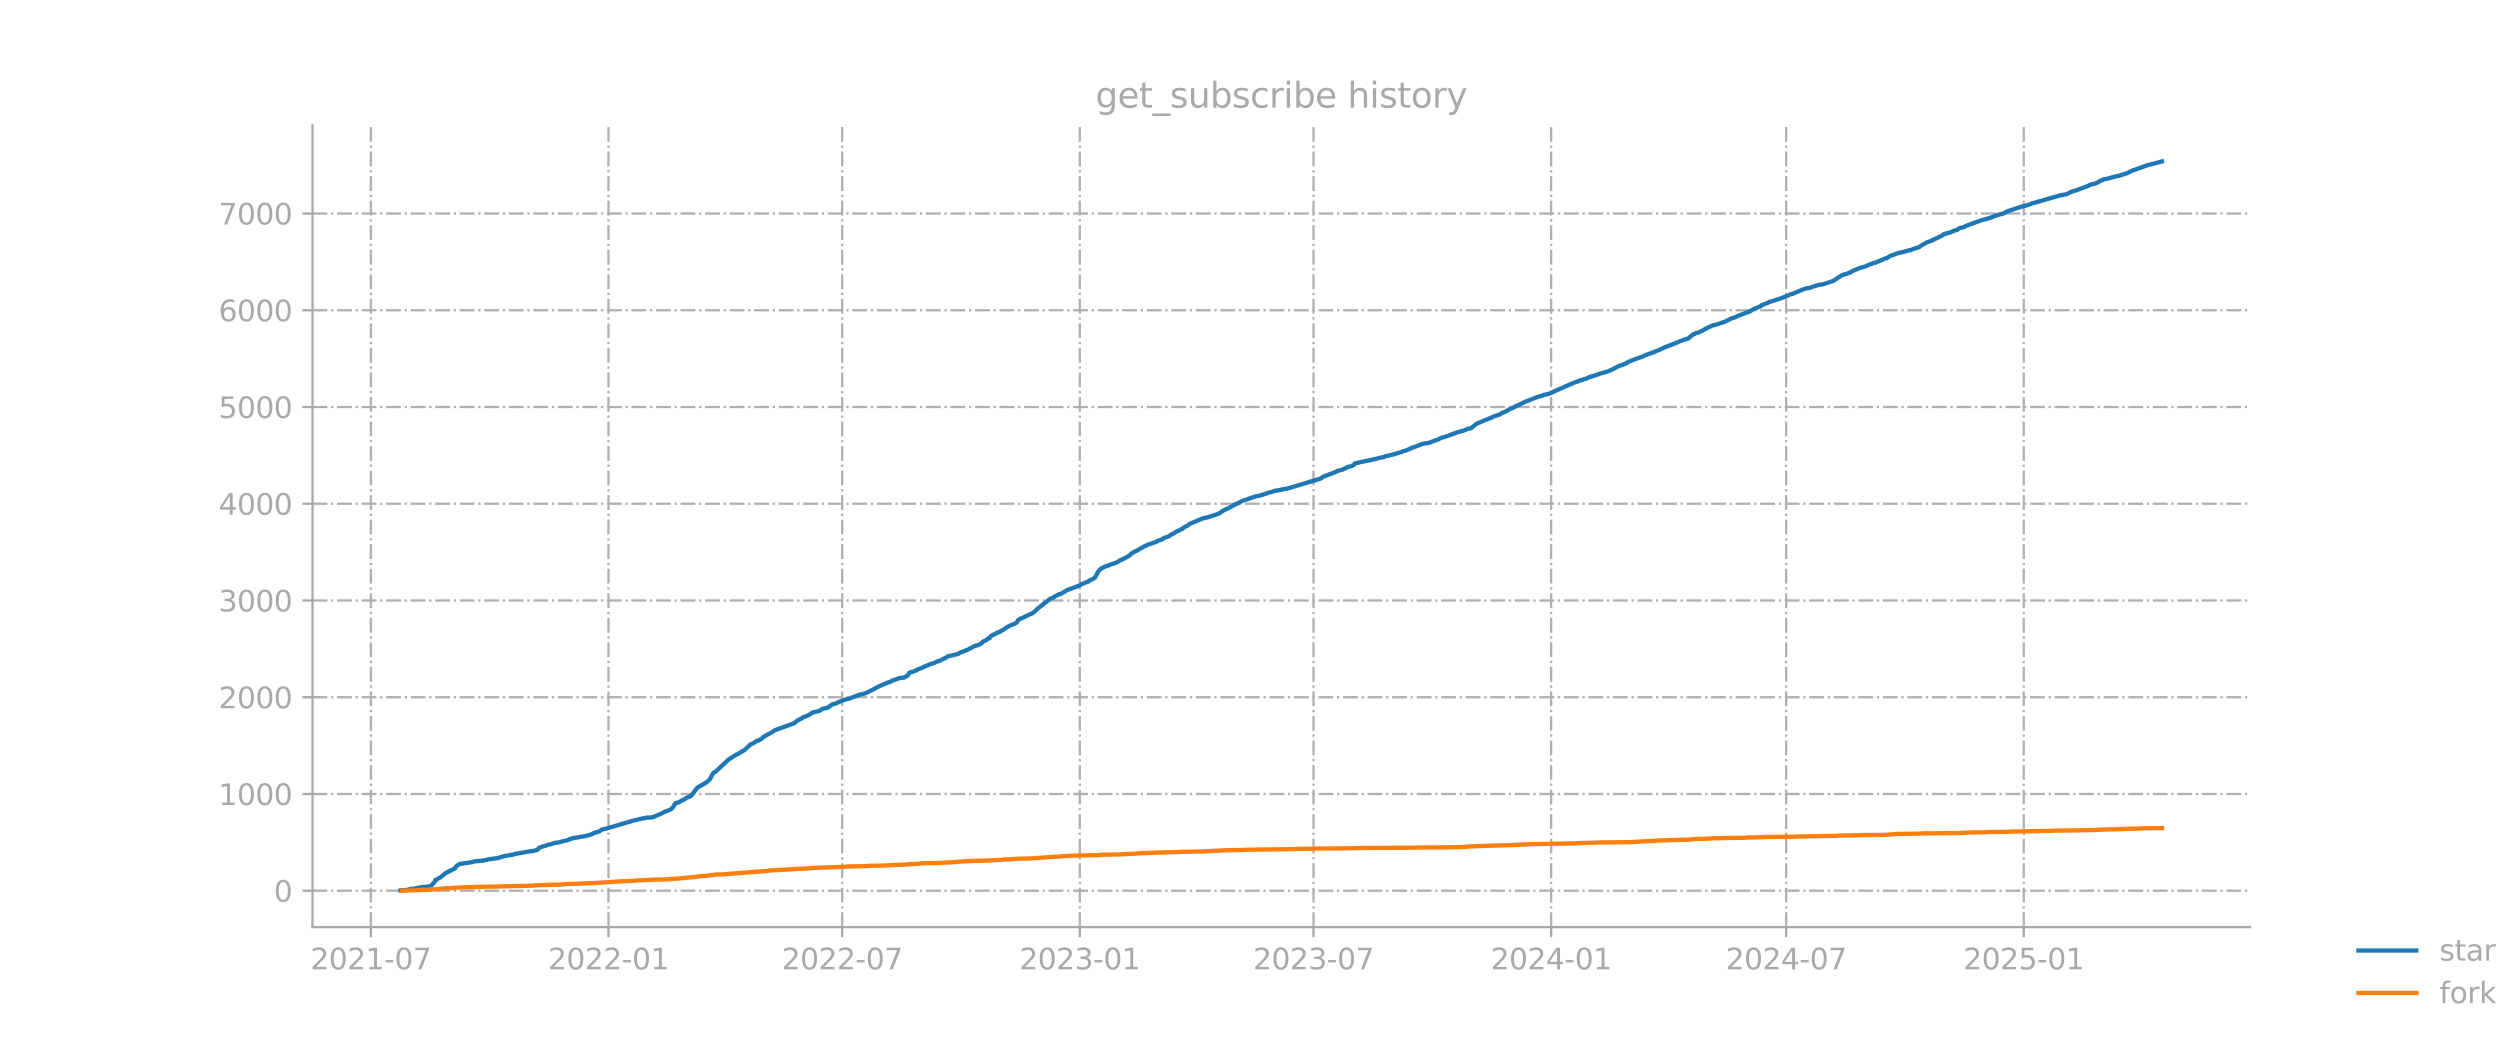<?xml version="1.0" encoding="utf-8" standalone="no"?>
<!DOCTYPE svg PUBLIC "-//W3C//DTD SVG 1.1//EN"
  "http://www.w3.org/Graphics/SVG/1.1/DTD/svg11.dtd">
<svg xmlns:xlink="http://www.w3.org/1999/xlink" width="864pt" height="360pt" viewBox="0 0 864 360" xmlns="http://www.w3.org/2000/svg" version="1.1">
 <defs>
  <style type="text/css">*{stroke-linejoin: round; stroke-linecap: butt}</style>
 </defs>
 <g id="figure_1">
  <g id="patch_1">
   <path d="M 0 360 
L 864 360 
L 864 0 
L 0 0 
L 0 360 
z
" style="fill: none; opacity: 0"/>
  </g>
  <g id="axes_1">
   <g id="patch_2">
    <path d="M 108 320.4 
L 777.6 320.4 
L 777.6 43.2 
L 108 43.2 
L 108 320.4 
z
" style="fill: none; opacity: 0"/>
   </g>
   <g id="matplotlib.axis_1">
    <g id="xtick_1">
     <g id="line2d_1">
      <path d="M 128.172 320.4 
L 128.172 43.2 
" clip-path="url(#p7cd2d2dac3)" style="fill: none; stroke-dasharray: 5.12,1.28,0.8,1.28; stroke-dashoffset: 0; stroke: #b0b0b0; stroke-width: 0.8"/>
     </g>
     <g id="line2d_2">
      <defs>
       <path id="md609eee4ad" d="M 0 0 
L 0 3.5 
" style="stroke: #a9a9a9; stroke-width: 0.8"/>
      </defs>
      <g>
       <use xlink:href="#md609eee4ad" x="128.172" y="320.4" style="fill: #a9a9a9; stroke: #a9a9a9; stroke-width: 0.8"/>
      </g>
     </g>
     <g id="text_1">
      <!-- 2021-07 -->
      <g style="fill: #a9a9a9" transform="translate(107.28 334.998) scale(0.1 -0.1)">
       <defs>
        <path id="DejaVuSans-32" d="M 1228 531 
L 3431 531 
L 3431 0 
L 469 0 
L 469 531 
Q 828 903 1448 1529 
Q 2069 2156 2228 2338 
Q 2531 2678 2651 2914 
Q 2772 3150 2772 3378 
Q 2772 3750 2511 3984 
Q 2250 4219 1831 4219 
Q 1534 4219 1204 4116 
Q 875 4013 500 3803 
L 500 4441 
Q 881 4594 1212 4672 
Q 1544 4750 1819 4750 
Q 2544 4750 2975 4387 
Q 3406 4025 3406 3419 
Q 3406 3131 3298 2873 
Q 3191 2616 2906 2266 
Q 2828 2175 2409 1742 
Q 1991 1309 1228 531 
z
" transform="scale(0.016)"/>
        <path id="DejaVuSans-30" d="M 2034 4250 
Q 1547 4250 1301 3770 
Q 1056 3291 1056 2328 
Q 1056 1369 1301 889 
Q 1547 409 2034 409 
Q 2525 409 2770 889 
Q 3016 1369 3016 2328 
Q 3016 3291 2770 3770 
Q 2525 4250 2034 4250 
z
M 2034 4750 
Q 2819 4750 3233 4129 
Q 3647 3509 3647 2328 
Q 3647 1150 3233 529 
Q 2819 -91 2034 -91 
Q 1250 -91 836 529 
Q 422 1150 422 2328 
Q 422 3509 836 4129 
Q 1250 4750 2034 4750 
z
" transform="scale(0.016)"/>
        <path id="DejaVuSans-31" d="M 794 531 
L 1825 531 
L 1825 4091 
L 703 3866 
L 703 4441 
L 1819 4666 
L 2450 4666 
L 2450 531 
L 3481 531 
L 3481 0 
L 794 0 
L 794 531 
z
" transform="scale(0.016)"/>
        <path id="DejaVuSans-2d" d="M 313 2009 
L 1997 2009 
L 1997 1497 
L 313 1497 
L 313 2009 
z
" transform="scale(0.016)"/>
        <path id="DejaVuSans-37" d="M 525 4666 
L 3525 4666 
L 3525 4397 
L 1831 0 
L 1172 0 
L 2766 4134 
L 525 4134 
L 525 4666 
z
" transform="scale(0.016)"/>
       </defs>
       <use xlink:href="#DejaVuSans-32"/>
       <use xlink:href="#DejaVuSans-30" transform="translate(63.623 0)"/>
       <use xlink:href="#DejaVuSans-32" transform="translate(127.246 0)"/>
       <use xlink:href="#DejaVuSans-31" transform="translate(190.869 0)"/>
       <use xlink:href="#DejaVuSans-2d" transform="translate(254.492 0)"/>
       <use xlink:href="#DejaVuSans-30" transform="translate(290.576 0)"/>
       <use xlink:href="#DejaVuSans-37" transform="translate(354.199 0)"/>
      </g>
     </g>
    </g>
    <g id="xtick_2">
     <g id="line2d_3">
      <path d="M 210.288 320.4 
L 210.288 43.2 
" clip-path="url(#p7cd2d2dac3)" style="fill: none; stroke-dasharray: 5.12,1.28,0.8,1.28; stroke-dashoffset: 0; stroke: #b0b0b0; stroke-width: 0.8"/>
     </g>
     <g id="line2d_4">
      <g>
       <use xlink:href="#md609eee4ad" x="210.288" y="320.4" style="fill: #a9a9a9; stroke: #a9a9a9; stroke-width: 0.8"/>
      </g>
     </g>
     <g id="text_2">
      <!-- 2022-01 -->
      <g style="fill: #a9a9a9" transform="translate(189.396 334.998) scale(0.1 -0.1)">
       <use xlink:href="#DejaVuSans-32"/>
       <use xlink:href="#DejaVuSans-30" transform="translate(63.623 0)"/>
       <use xlink:href="#DejaVuSans-32" transform="translate(127.246 0)"/>
       <use xlink:href="#DejaVuSans-32" transform="translate(190.869 0)"/>
       <use xlink:href="#DejaVuSans-2d" transform="translate(254.492 0)"/>
       <use xlink:href="#DejaVuSans-30" transform="translate(290.576 0)"/>
       <use xlink:href="#DejaVuSans-31" transform="translate(354.199 0)"/>
      </g>
     </g>
    </g>
    <g id="xtick_3">
     <g id="line2d_5">
      <path d="M 291.064 320.4 
L 291.064 43.2 
" clip-path="url(#p7cd2d2dac3)" style="fill: none; stroke-dasharray: 5.12,1.28,0.8,1.28; stroke-dashoffset: 0; stroke: #b0b0b0; stroke-width: 0.8"/>
     </g>
     <g id="line2d_6">
      <g>
       <use xlink:href="#md609eee4ad" x="291.064" y="320.4" style="fill: #a9a9a9; stroke: #a9a9a9; stroke-width: 0.8"/>
      </g>
     </g>
     <g id="text_3">
      <!-- 2022-07 -->
      <g style="fill: #a9a9a9" transform="translate(270.173 334.998) scale(0.1 -0.1)">
       <use xlink:href="#DejaVuSans-32"/>
       <use xlink:href="#DejaVuSans-30" transform="translate(63.623 0)"/>
       <use xlink:href="#DejaVuSans-32" transform="translate(127.246 0)"/>
       <use xlink:href="#DejaVuSans-32" transform="translate(190.869 0)"/>
       <use xlink:href="#DejaVuSans-2d" transform="translate(254.492 0)"/>
       <use xlink:href="#DejaVuSans-30" transform="translate(290.576 0)"/>
       <use xlink:href="#DejaVuSans-37" transform="translate(354.199 0)"/>
      </g>
     </g>
    </g>
    <g id="xtick_4">
     <g id="line2d_7">
      <path d="M 373.18 320.4 
L 373.18 43.2 
" clip-path="url(#p7cd2d2dac3)" style="fill: none; stroke-dasharray: 5.12,1.28,0.8,1.28; stroke-dashoffset: 0; stroke: #b0b0b0; stroke-width: 0.8"/>
     </g>
     <g id="line2d_8">
      <g>
       <use xlink:href="#md609eee4ad" x="373.18" y="320.4" style="fill: #a9a9a9; stroke: #a9a9a9; stroke-width: 0.8"/>
      </g>
     </g>
     <g id="text_4">
      <!-- 2023-01 -->
      <g style="fill: #a9a9a9" transform="translate(352.289 334.998) scale(0.1 -0.1)">
       <defs>
        <path id="DejaVuSans-33" d="M 2597 2516 
Q 3050 2419 3304 2112 
Q 3559 1806 3559 1356 
Q 3559 666 3084 287 
Q 2609 -91 1734 -91 
Q 1441 -91 1130 -33 
Q 819 25 488 141 
L 488 750 
Q 750 597 1062 519 
Q 1375 441 1716 441 
Q 2309 441 2620 675 
Q 2931 909 2931 1356 
Q 2931 1769 2642 2001 
Q 2353 2234 1838 2234 
L 1294 2234 
L 1294 2753 
L 1863 2753 
Q 2328 2753 2575 2939 
Q 2822 3125 2822 3475 
Q 2822 3834 2567 4026 
Q 2313 4219 1838 4219 
Q 1578 4219 1281 4162 
Q 984 4106 628 3988 
L 628 4550 
Q 988 4650 1302 4700 
Q 1616 4750 1894 4750 
Q 2613 4750 3031 4423 
Q 3450 4097 3450 3541 
Q 3450 3153 3228 2886 
Q 3006 2619 2597 2516 
z
" transform="scale(0.016)"/>
       </defs>
       <use xlink:href="#DejaVuSans-32"/>
       <use xlink:href="#DejaVuSans-30" transform="translate(63.623 0)"/>
       <use xlink:href="#DejaVuSans-32" transform="translate(127.246 0)"/>
       <use xlink:href="#DejaVuSans-33" transform="translate(190.869 0)"/>
       <use xlink:href="#DejaVuSans-2d" transform="translate(254.492 0)"/>
       <use xlink:href="#DejaVuSans-30" transform="translate(290.576 0)"/>
       <use xlink:href="#DejaVuSans-31" transform="translate(354.199 0)"/>
      </g>
     </g>
    </g>
    <g id="xtick_5">
     <g id="line2d_9">
      <path d="M 453.957 320.4 
L 453.957 43.2 
" clip-path="url(#p7cd2d2dac3)" style="fill: none; stroke-dasharray: 5.12,1.28,0.8,1.28; stroke-dashoffset: 0; stroke: #b0b0b0; stroke-width: 0.8"/>
     </g>
     <g id="line2d_10">
      <g>
       <use xlink:href="#md609eee4ad" x="453.957" y="320.4" style="fill: #a9a9a9; stroke: #a9a9a9; stroke-width: 0.8"/>
      </g>
     </g>
     <g id="text_5">
      <!-- 2023-07 -->
      <g style="fill: #a9a9a9" transform="translate(433.066 334.998) scale(0.1 -0.1)">
       <use xlink:href="#DejaVuSans-32"/>
       <use xlink:href="#DejaVuSans-30" transform="translate(63.623 0)"/>
       <use xlink:href="#DejaVuSans-32" transform="translate(127.246 0)"/>
       <use xlink:href="#DejaVuSans-33" transform="translate(190.869 0)"/>
       <use xlink:href="#DejaVuSans-2d" transform="translate(254.492 0)"/>
       <use xlink:href="#DejaVuSans-30" transform="translate(290.576 0)"/>
       <use xlink:href="#DejaVuSans-37" transform="translate(354.199 0)"/>
      </g>
     </g>
    </g>
    <g id="xtick_6">
     <g id="line2d_11">
      <path d="M 536.073 320.4 
L 536.073 43.2 
" clip-path="url(#p7cd2d2dac3)" style="fill: none; stroke-dasharray: 5.12,1.28,0.8,1.28; stroke-dashoffset: 0; stroke: #b0b0b0; stroke-width: 0.8"/>
     </g>
     <g id="line2d_12">
      <g>
       <use xlink:href="#md609eee4ad" x="536.073" y="320.4" style="fill: #a9a9a9; stroke: #a9a9a9; stroke-width: 0.8"/>
      </g>
     </g>
     <g id="text_6">
      <!-- 2024-01 -->
      <g style="fill: #a9a9a9" transform="translate(515.181 334.998) scale(0.1 -0.1)">
       <defs>
        <path id="DejaVuSans-34" d="M 2419 4116 
L 825 1625 
L 2419 1625 
L 2419 4116 
z
M 2253 4666 
L 3047 4666 
L 3047 1625 
L 3713 1625 
L 3713 1100 
L 3047 1100 
L 3047 0 
L 2419 0 
L 2419 1100 
L 313 1100 
L 313 1709 
L 2253 4666 
z
" transform="scale(0.016)"/>
       </defs>
       <use xlink:href="#DejaVuSans-32"/>
       <use xlink:href="#DejaVuSans-30" transform="translate(63.623 0)"/>
       <use xlink:href="#DejaVuSans-32" transform="translate(127.246 0)"/>
       <use xlink:href="#DejaVuSans-34" transform="translate(190.869 0)"/>
       <use xlink:href="#DejaVuSans-2d" transform="translate(254.492 0)"/>
       <use xlink:href="#DejaVuSans-30" transform="translate(290.576 0)"/>
       <use xlink:href="#DejaVuSans-31" transform="translate(354.199 0)"/>
      </g>
     </g>
    </g>
    <g id="xtick_7">
     <g id="line2d_13">
      <path d="M 617.296 320.4 
L 617.296 43.2 
" clip-path="url(#p7cd2d2dac3)" style="fill: none; stroke-dasharray: 5.12,1.28,0.8,1.28; stroke-dashoffset: 0; stroke: #b0b0b0; stroke-width: 0.8"/>
     </g>
     <g id="line2d_14">
      <g>
       <use xlink:href="#md609eee4ad" x="617.296" y="320.4" style="fill: #a9a9a9; stroke: #a9a9a9; stroke-width: 0.8"/>
      </g>
     </g>
     <g id="text_7">
      <!-- 2024-07 -->
      <g style="fill: #a9a9a9" transform="translate(596.404 334.998) scale(0.1 -0.1)">
       <use xlink:href="#DejaVuSans-32"/>
       <use xlink:href="#DejaVuSans-30" transform="translate(63.623 0)"/>
       <use xlink:href="#DejaVuSans-32" transform="translate(127.246 0)"/>
       <use xlink:href="#DejaVuSans-34" transform="translate(190.869 0)"/>
       <use xlink:href="#DejaVuSans-2d" transform="translate(254.492 0)"/>
       <use xlink:href="#DejaVuSans-30" transform="translate(290.576 0)"/>
       <use xlink:href="#DejaVuSans-37" transform="translate(354.199 0)"/>
      </g>
     </g>
    </g>
    <g id="xtick_8">
     <g id="line2d_15">
      <path d="M 699.412 320.4 
L 699.412 43.2 
" clip-path="url(#p7cd2d2dac3)" style="fill: none; stroke-dasharray: 5.12,1.28,0.8,1.28; stroke-dashoffset: 0; stroke: #b0b0b0; stroke-width: 0.8"/>
     </g>
     <g id="line2d_16">
      <g>
       <use xlink:href="#md609eee4ad" x="699.412" y="320.4" style="fill: #a9a9a9; stroke: #a9a9a9; stroke-width: 0.8"/>
      </g>
     </g>
     <g id="text_8">
      <!-- 2025-01 -->
      <g style="fill: #a9a9a9" transform="translate(678.52 334.998) scale(0.1 -0.1)">
       <defs>
        <path id="DejaVuSans-35" d="M 691 4666 
L 3169 4666 
L 3169 4134 
L 1269 4134 
L 1269 2991 
Q 1406 3038 1543 3061 
Q 1681 3084 1819 3084 
Q 2600 3084 3056 2656 
Q 3513 2228 3513 1497 
Q 3513 744 3044 326 
Q 2575 -91 1722 -91 
Q 1428 -91 1123 -41 
Q 819 9 494 109 
L 494 744 
Q 775 591 1075 516 
Q 1375 441 1709 441 
Q 2250 441 2565 725 
Q 2881 1009 2881 1497 
Q 2881 1984 2565 2268 
Q 2250 2553 1709 2553 
Q 1456 2553 1204 2497 
Q 953 2441 691 2322 
L 691 4666 
z
" transform="scale(0.016)"/>
       </defs>
       <use xlink:href="#DejaVuSans-32"/>
       <use xlink:href="#DejaVuSans-30" transform="translate(63.623 0)"/>
       <use xlink:href="#DejaVuSans-32" transform="translate(127.246 0)"/>
       <use xlink:href="#DejaVuSans-35" transform="translate(190.869 0)"/>
       <use xlink:href="#DejaVuSans-2d" transform="translate(254.492 0)"/>
       <use xlink:href="#DejaVuSans-30" transform="translate(290.576 0)"/>
       <use xlink:href="#DejaVuSans-31" transform="translate(354.199 0)"/>
      </g>
     </g>
    </g>
   </g>
   <g id="matplotlib.axis_2">
    <g id="ytick_1">
     <g id="line2d_17">
      <path d="M 108 307.833 
L 777.6 307.833 
" clip-path="url(#p7cd2d2dac3)" style="fill: none; stroke-dasharray: 5.12,1.28,0.8,1.28; stroke-dashoffset: 0; stroke: #b0b0b0; stroke-width: 0.8"/>
     </g>
     <g id="line2d_18">
      <defs>
       <path id="m85bfdadaac" d="M 0 0 
L -3.5 0 
" style="stroke: #a9a9a9; stroke-width: 0.8"/>
      </defs>
      <g>
       <use xlink:href="#m85bfdadaac" x="108" y="307.833" style="fill: #a9a9a9; stroke: #a9a9a9; stroke-width: 0.8"/>
      </g>
     </g>
     <g id="text_9">
      <!-- 0 -->
      <g style="fill: #a9a9a9" transform="translate(94.638 311.633) scale(0.1 -0.1)">
       <use xlink:href="#DejaVuSans-30"/>
      </g>
     </g>
    </g>
    <g id="ytick_2">
     <g id="line2d_19">
      <path d="M 108 274.398 
L 777.6 274.398 
" clip-path="url(#p7cd2d2dac3)" style="fill: none; stroke-dasharray: 5.12,1.28,0.8,1.28; stroke-dashoffset: 0; stroke: #b0b0b0; stroke-width: 0.8"/>
     </g>
     <g id="line2d_20">
      <g>
       <use xlink:href="#m85bfdadaac" x="108" y="274.398" style="fill: #a9a9a9; stroke: #a9a9a9; stroke-width: 0.8"/>
      </g>
     </g>
     <g id="text_10">
      <!-- 1000 -->
      <g style="fill: #a9a9a9" transform="translate(75.55 278.198) scale(0.1 -0.1)">
       <use xlink:href="#DejaVuSans-31"/>
       <use xlink:href="#DejaVuSans-30" transform="translate(63.623 0)"/>
       <use xlink:href="#DejaVuSans-30" transform="translate(127.246 0)"/>
       <use xlink:href="#DejaVuSans-30" transform="translate(190.869 0)"/>
      </g>
     </g>
    </g>
    <g id="ytick_3">
     <g id="line2d_21">
      <path d="M 108 240.963 
L 777.6 240.963 
" clip-path="url(#p7cd2d2dac3)" style="fill: none; stroke-dasharray: 5.12,1.28,0.8,1.28; stroke-dashoffset: 0; stroke: #b0b0b0; stroke-width: 0.8"/>
     </g>
     <g id="line2d_22">
      <g>
       <use xlink:href="#m85bfdadaac" x="108" y="240.963" style="fill: #a9a9a9; stroke: #a9a9a9; stroke-width: 0.8"/>
      </g>
     </g>
     <g id="text_11">
      <!-- 2000 -->
      <g style="fill: #a9a9a9" transform="translate(75.55 244.763) scale(0.1 -0.1)">
       <use xlink:href="#DejaVuSans-32"/>
       <use xlink:href="#DejaVuSans-30" transform="translate(63.623 0)"/>
       <use xlink:href="#DejaVuSans-30" transform="translate(127.246 0)"/>
       <use xlink:href="#DejaVuSans-30" transform="translate(190.869 0)"/>
      </g>
     </g>
    </g>
    <g id="ytick_4">
     <g id="line2d_23">
      <path d="M 108 207.528 
L 777.6 207.528 
" clip-path="url(#p7cd2d2dac3)" style="fill: none; stroke-dasharray: 5.12,1.28,0.8,1.28; stroke-dashoffset: 0; stroke: #b0b0b0; stroke-width: 0.8"/>
     </g>
     <g id="line2d_24">
      <g>
       <use xlink:href="#m85bfdadaac" x="108" y="207.528" style="fill: #a9a9a9; stroke: #a9a9a9; stroke-width: 0.8"/>
      </g>
     </g>
     <g id="text_12">
      <!-- 3000 -->
      <g style="fill: #a9a9a9" transform="translate(75.55 211.327) scale(0.1 -0.1)">
       <use xlink:href="#DejaVuSans-33"/>
       <use xlink:href="#DejaVuSans-30" transform="translate(63.623 0)"/>
       <use xlink:href="#DejaVuSans-30" transform="translate(127.246 0)"/>
       <use xlink:href="#DejaVuSans-30" transform="translate(190.869 0)"/>
      </g>
     </g>
    </g>
    <g id="ytick_5">
     <g id="line2d_25">
      <path d="M 108 174.093 
L 777.6 174.093 
" clip-path="url(#p7cd2d2dac3)" style="fill: none; stroke-dasharray: 5.12,1.28,0.8,1.28; stroke-dashoffset: 0; stroke: #b0b0b0; stroke-width: 0.8"/>
     </g>
     <g id="line2d_26">
      <g>
       <use xlink:href="#m85bfdadaac" x="108" y="174.093" style="fill: #a9a9a9; stroke: #a9a9a9; stroke-width: 0.8"/>
      </g>
     </g>
     <g id="text_13">
      <!-- 4000 -->
      <g style="fill: #a9a9a9" transform="translate(75.55 177.892) scale(0.1 -0.1)">
       <use xlink:href="#DejaVuSans-34"/>
       <use xlink:href="#DejaVuSans-30" transform="translate(63.623 0)"/>
       <use xlink:href="#DejaVuSans-30" transform="translate(127.246 0)"/>
       <use xlink:href="#DejaVuSans-30" transform="translate(190.869 0)"/>
      </g>
     </g>
    </g>
    <g id="ytick_6">
     <g id="line2d_27">
      <path d="M 108 140.658 
L 777.6 140.658 
" clip-path="url(#p7cd2d2dac3)" style="fill: none; stroke-dasharray: 5.12,1.28,0.8,1.28; stroke-dashoffset: 0; stroke: #b0b0b0; stroke-width: 0.8"/>
     </g>
     <g id="line2d_28">
      <g>
       <use xlink:href="#m85bfdadaac" x="108" y="140.658" style="fill: #a9a9a9; stroke: #a9a9a9; stroke-width: 0.8"/>
      </g>
     </g>
     <g id="text_14">
      <!-- 5000 -->
      <g style="fill: #a9a9a9" transform="translate(75.55 144.457) scale(0.1 -0.1)">
       <use xlink:href="#DejaVuSans-35"/>
       <use xlink:href="#DejaVuSans-30" transform="translate(63.623 0)"/>
       <use xlink:href="#DejaVuSans-30" transform="translate(127.246 0)"/>
       <use xlink:href="#DejaVuSans-30" transform="translate(190.869 0)"/>
      </g>
     </g>
    </g>
    <g id="ytick_7">
     <g id="line2d_29">
      <path d="M 108 107.223 
L 777.6 107.223 
" clip-path="url(#p7cd2d2dac3)" style="fill: none; stroke-dasharray: 5.12,1.28,0.8,1.28; stroke-dashoffset: 0; stroke: #b0b0b0; stroke-width: 0.8"/>
     </g>
     <g id="line2d_30">
      <g>
       <use xlink:href="#m85bfdadaac" x="108" y="107.223" style="fill: #a9a9a9; stroke: #a9a9a9; stroke-width: 0.8"/>
      </g>
     </g>
     <g id="text_15">
      <!-- 6000 -->
      <g style="fill: #a9a9a9" transform="translate(75.55 111.022) scale(0.1 -0.1)">
       <defs>
        <path id="DejaVuSans-36" d="M 2113 2584 
Q 1688 2584 1439 2293 
Q 1191 2003 1191 1497 
Q 1191 994 1439 701 
Q 1688 409 2113 409 
Q 2538 409 2786 701 
Q 3034 994 3034 1497 
Q 3034 2003 2786 2293 
Q 2538 2584 2113 2584 
z
M 3366 4563 
L 3366 3988 
Q 3128 4100 2886 4159 
Q 2644 4219 2406 4219 
Q 1781 4219 1451 3797 
Q 1122 3375 1075 2522 
Q 1259 2794 1537 2939 
Q 1816 3084 2150 3084 
Q 2853 3084 3261 2657 
Q 3669 2231 3669 1497 
Q 3669 778 3244 343 
Q 2819 -91 2113 -91 
Q 1303 -91 875 529 
Q 447 1150 447 2328 
Q 447 3434 972 4092 
Q 1497 4750 2381 4750 
Q 2619 4750 2861 4703 
Q 3103 4656 3366 4563 
z
" transform="scale(0.016)"/>
       </defs>
       <use xlink:href="#DejaVuSans-36"/>
       <use xlink:href="#DejaVuSans-30" transform="translate(63.623 0)"/>
       <use xlink:href="#DejaVuSans-30" transform="translate(127.246 0)"/>
       <use xlink:href="#DejaVuSans-30" transform="translate(190.869 0)"/>
      </g>
     </g>
    </g>
    <g id="ytick_8">
     <g id="line2d_31">
      <path d="M 108 73.788 
L 777.6 73.788 
" clip-path="url(#p7cd2d2dac3)" style="fill: none; stroke-dasharray: 5.12,1.28,0.8,1.28; stroke-dashoffset: 0; stroke: #b0b0b0; stroke-width: 0.8"/>
     </g>
     <g id="line2d_32">
      <g>
       <use xlink:href="#m85bfdadaac" x="108" y="73.788" style="fill: #a9a9a9; stroke: #a9a9a9; stroke-width: 0.8"/>
      </g>
     </g>
     <g id="text_16">
      <!-- 7000 -->
      <g style="fill: #a9a9a9" transform="translate(75.55 77.587) scale(0.1 -0.1)">
       <use xlink:href="#DejaVuSans-37"/>
       <use xlink:href="#DejaVuSans-30" transform="translate(63.623 0)"/>
       <use xlink:href="#DejaVuSans-30" transform="translate(127.246 0)"/>
       <use xlink:href="#DejaVuSans-30" transform="translate(190.869 0)"/>
      </g>
     </g>
    </g>
   </g>
   <g id="line2d_33">
    <path d="M 138.436 307.733 
L 141.114 307.499 
L 141.56 307.298 
L 143.345 307.064 
L 145.131 306.697 
L 146.023 306.563 
L 148.255 306.362 
L 149.147 305.995 
L 149.593 305.393 
L 150.04 305.092 
L 150.486 304.089 
L 150.932 304.022 
L 151.379 303.654 
L 152.271 303.186 
L 154.056 301.715 
L 155.841 300.812 
L 157.18 300.177 
L 157.626 299.441 
L 158.519 298.773 
L 158.965 298.572 
L 163.428 297.903 
L 163.874 297.703 
L 166.998 297.435 
L 168.783 297 
L 172.354 296.499 
L 172.8 296.265 
L 173.246 296.198 
L 174.139 295.897 
L 177.263 295.362 
L 178.155 295.095 
L 182.172 294.393 
L 183.064 294.192 
L 183.957 294.158 
L 185.742 293.724 
L 186.188 293.089 
L 187.527 292.554 
L 188.866 292.186 
L 189.312 291.952 
L 190.205 291.785 
L 191.99 291.25 
L 192.883 291.183 
L 193.775 290.949 
L 195.56 290.481 
L 196.007 290.447 
L 196.899 290.013 
L 197.345 289.946 
L 197.792 289.712 
L 202.701 288.876 
L 204.486 288.341 
L 204.932 288.04 
L 207.164 287.304 
L 208.056 286.669 
L 209.395 286.402 
L 219.213 283.493 
L 219.66 283.459 
L 220.998 283.058 
L 221.445 283.058 
L 221.891 282.857 
L 222.783 282.757 
L 223.23 282.59 
L 225.015 282.523 
L 225.907 282.356 
L 226.8 281.888 
L 228.139 281.386 
L 229.031 280.918 
L 229.924 280.45 
L 230.817 280.149 
L 231.263 280.015 
L 232.155 279.447 
L 232.602 278.946 
L 233.494 277.541 
L 233.94 277.408 
L 234.387 277.408 
L 235.726 276.605 
L 236.172 276.371 
L 236.618 276.271 
L 237.064 275.836 
L 237.957 275.468 
L 238.85 275.034 
L 241.081 272.125 
L 243.759 270.654 
L 244.651 269.918 
L 245.098 269.617 
L 245.544 268.982 
L 245.99 267.945 
L 246.436 267.243 
L 246.883 266.875 
L 247.329 266.675 
L 250.899 263.331 
L 251.792 262.496 
L 254.469 260.79 
L 254.916 260.623 
L 256.701 259.553 
L 257.147 259.353 
L 259.379 257.28 
L 260.271 256.912 
L 261.164 256.277 
L 261.61 256.009 
L 262.056 255.942 
L 263.395 255.173 
L 263.841 254.672 
L 266.073 253.435 
L 266.519 253.267 
L 267.858 252.331 
L 274.552 249.924 
L 275.445 249.088 
L 276.783 248.419 
L 277.676 247.851 
L 278.569 247.583 
L 279.015 247.283 
L 279.461 247.149 
L 280.8 246.246 
L 283.031 245.745 
L 284.37 244.942 
L 285.709 244.641 
L 286.155 244.541 
L 287.494 243.504 
L 289.279 243.003 
L 289.726 242.635 
L 292.403 241.699 
L 293.296 241.532 
L 294.188 241.164 
L 297.312 239.994 
L 298.205 239.86 
L 299.544 239.392 
L 301.775 238.289 
L 303.56 237.285 
L 307.131 235.781 
L 307.577 235.714 
L 308.469 235.146 
L 309.362 234.912 
L 310.701 234.377 
L 312.486 234.143 
L 313.379 233.674 
L 313.825 233.273 
L 314.271 232.471 
L 316.056 231.969 
L 317.395 231.267 
L 318.288 230.966 
L 319.18 230.498 
L 321.858 229.395 
L 322.75 229.194 
L 323.643 228.726 
L 324.089 228.525 
L 324.536 228.459 
L 326.767 227.355 
L 327.66 226.787 
L 328.998 226.519 
L 331.23 225.951 
L 331.676 225.583 
L 332.569 225.282 
L 334.8 224.38 
L 335.246 224.045 
L 335.693 223.878 
L 336.585 223.376 
L 338.37 222.808 
L 339.263 222.24 
L 339.709 221.772 
L 340.155 221.504 
L 340.602 221.404 
L 341.494 220.668 
L 341.94 220.601 
L 342.387 219.866 
L 342.833 219.665 
L 343.279 219.297 
L 343.726 219.231 
L 344.618 218.662 
L 345.511 218.361 
L 345.957 218.027 
L 346.403 217.86 
L 348.188 216.656 
L 349.527 215.954 
L 350.42 215.72 
L 351.312 215.218 
L 351.759 214.449 
L 352.651 213.781 
L 353.098 213.68 
L 355.775 212.376 
L 356.668 212.009 
L 357.56 211.373 
L 358.453 210.471 
L 362.469 207.328 
L 362.916 206.96 
L 363.808 206.659 
L 364.701 206.057 
L 366.04 205.355 
L 366.486 205.288 
L 367.825 204.553 
L 368.717 203.984 
L 373.18 202.312 
L 373.626 201.945 
L 375.412 201.242 
L 375.858 201.109 
L 376.75 200.507 
L 377.643 200.139 
L 378.536 199.504 
L 379.428 197.698 
L 380.321 196.628 
L 381.66 195.926 
L 382.552 195.559 
L 382.998 195.492 
L 383.445 195.224 
L 385.676 194.489 
L 386.122 194.288 
L 387.015 193.686 
L 388.354 193.118 
L 389.246 192.616 
L 390.139 192.081 
L 390.585 191.78 
L 391.031 191.279 
L 392.37 190.51 
L 392.817 190.343 
L 393.709 189.808 
L 395.494 188.805 
L 395.94 188.704 
L 396.387 188.337 
L 399.511 187.3 
L 399.957 186.966 
L 400.85 186.698 
L 401.742 186.33 
L 402.188 185.963 
L 403.974 185.327 
L 404.866 184.692 
L 405.759 184.324 
L 406.651 183.622 
L 407.544 183.355 
L 407.99 182.954 
L 408.436 182.887 
L 409.329 182.185 
L 410.221 181.716 
L 410.668 181.516 
L 411.114 181.048 
L 414.238 179.777 
L 415.131 179.376 
L 416.469 178.941 
L 417.362 178.808 
L 417.808 178.607 
L 418.255 178.54 
L 419.147 178.139 
L 419.593 178.105 
L 421.379 177.437 
L 422.717 176.467 
L 423.164 176.3 
L 424.056 175.798 
L 424.502 175.665 
L 427.18 174.16 
L 427.626 174.06 
L 428.965 173.257 
L 430.304 172.789 
L 431.197 172.488 
L 432.982 171.887 
L 433.874 171.586 
L 435.66 171.218 
L 436.106 171.017 
L 436.998 170.783 
L 437.445 170.583 
L 437.891 170.516 
L 438.337 170.282 
L 439.23 170.114 
L 440.569 169.613 
L 441.461 169.513 
L 442.8 169.212 
L 445.031 168.81 
L 456.635 165.333 
L 457.081 164.865 
L 457.974 164.497 
L 461.544 163.127 
L 461.99 162.859 
L 463.329 162.458 
L 464.221 162.224 
L 464.668 161.923 
L 465.114 161.823 
L 465.56 161.421 
L 466.899 161.154 
L 467.792 160.719 
L 468.238 160.184 
L 470.023 159.75 
L 473.147 159.081 
L 473.593 159.081 
L 474.04 158.88 
L 475.825 158.546 
L 476.271 158.345 
L 478.056 158.011 
L 478.949 157.643 
L 479.841 157.476 
L 482.073 156.908 
L 483.858 156.339 
L 484.304 156.239 
L 484.75 156.005 
L 485.643 155.771 
L 486.536 155.403 
L 487.428 155.069 
L 487.874 154.768 
L 488.767 154.5 
L 491.891 153.33 
L 493.676 153.096 
L 497.246 151.792 
L 497.693 151.458 
L 498.139 151.357 
L 498.585 151.123 
L 499.031 151.09 
L 503.94 149.318 
L 506.172 148.716 
L 507.064 148.281 
L 508.403 147.98 
L 510.188 146.509 
L 511.974 145.74 
L 512.866 145.339 
L 515.544 144.303 
L 515.99 144.002 
L 518.221 143.266 
L 519.56 142.497 
L 520.007 142.397 
L 521.792 141.394 
L 523.577 140.591 
L 524.023 140.257 
L 524.916 139.956 
L 527.147 138.819 
L 528.486 138.351 
L 530.271 137.616 
L 531.61 137.114 
L 532.056 136.947 
L 532.949 136.813 
L 533.395 136.512 
L 535.18 136.144 
L 536.073 135.777 
L 537.858 134.941 
L 544.106 132.199 
L 545.445 131.764 
L 545.891 131.464 
L 546.783 131.363 
L 547.23 131.062 
L 548.122 130.895 
L 549.015 130.46 
L 549.461 130.26 
L 550.354 130.026 
L 551.246 129.758 
L 552.585 129.257 
L 553.924 128.822 
L 555.263 128.521 
L 557.048 127.786 
L 557.94 127.284 
L 559.726 126.381 
L 560.618 126.181 
L 561.064 125.913 
L 561.511 125.813 
L 562.85 125.044 
L 563.742 124.676 
L 565.527 123.974 
L 567.759 123.205 
L 568.651 122.737 
L 570.883 121.968 
L 573.56 120.865 
L 575.345 120.029 
L 579.808 118.29 
L 580.701 117.855 
L 581.147 117.755 
L 581.593 117.521 
L 583.379 117.02 
L 585.164 115.548 
L 585.61 115.415 
L 586.056 115.147 
L 587.395 114.779 
L 587.841 114.445 
L 588.288 114.345 
L 589.18 113.776 
L 590.519 113.074 
L 591.412 112.706 
L 591.858 112.472 
L 593.197 112.172 
L 595.428 111.402 
L 596.321 111.102 
L 597.66 110.399 
L 598.552 109.965 
L 599.445 109.731 
L 600.783 109.095 
L 604.8 107.591 
L 606.139 106.755 
L 606.585 106.655 
L 607.478 106.22 
L 608.37 105.886 
L 608.817 105.484 
L 609.709 105.117 
L 611.048 104.649 
L 611.494 104.281 
L 611.94 104.247 
L 612.833 103.98 
L 613.726 103.679 
L 614.172 103.478 
L 614.618 103.412 
L 615.957 102.91 
L 617.296 102.408 
L 619.081 101.606 
L 619.527 101.539 
L 623.098 100.035 
L 624.436 99.6 
L 625.329 99.533 
L 626.221 99.165 
L 628.899 98.363 
L 629.792 98.329 
L 633.362 97.159 
L 634.255 96.691 
L 634.701 96.29 
L 636.04 95.487 
L 636.486 95.153 
L 637.825 94.718 
L 638.717 94.451 
L 639.164 94.217 
L 639.61 94.117 
L 640.056 93.749 
L 642.734 92.612 
L 644.519 92.144 
L 645.412 91.743 
L 645.858 91.509 
L 646.75 91.241 
L 647.197 90.974 
L 648.089 90.807 
L 651.66 89.268 
L 652.106 89.202 
L 653.445 88.332 
L 653.891 88.265 
L 655.676 87.563 
L 657.461 87.129 
L 657.907 87.062 
L 658.354 86.861 
L 658.8 86.828 
L 659.693 86.527 
L 660.139 86.493 
L 661.478 85.958 
L 663.263 85.423 
L 664.155 84.755 
L 665.94 83.752 
L 667.279 83.284 
L 670.85 81.578 
L 671.296 81.344 
L 671.742 80.943 
L 673.974 80.341 
L 675.312 79.739 
L 676.205 79.505 
L 676.651 79.271 
L 677.098 78.904 
L 678.883 78.436 
L 679.329 78.101 
L 685.131 75.995 
L 686.023 75.828 
L 688.255 75.125 
L 689.147 74.758 
L 690.04 74.423 
L 690.932 74.189 
L 691.379 73.989 
L 691.825 73.989 
L 692.717 73.621 
L 693.61 73.086 
L 696.734 72.049 
L 698.519 71.448 
L 699.858 71.147 
L 701.197 70.712 
L 701.643 70.612 
L 702.089 70.311 
L 702.982 70.11 
L 711.907 67.536 
L 714.139 67.134 
L 715.031 66.7 
L 715.924 66.265 
L 717.263 65.864 
L 721.726 64.226 
L 722.172 63.891 
L 723.511 63.59 
L 724.403 63.323 
L 725.296 62.888 
L 725.742 62.487 
L 726.635 62.22 
L 727.081 61.952 
L 727.974 61.852 
L 731.098 60.982 
L 732.436 60.715 
L 735.114 59.846 
L 736.899 58.976 
L 742.255 57.071 
L 745.825 56.168 
L 747.164 55.8 
L 747.164 55.8 
" clip-path="url(#p7cd2d2dac3)" style="fill: none; stroke: #1f77b4; stroke-width: 1.5; stroke-linecap: square"/>
   </g>
   <g id="line2d_34">
    <path d="M 138.883 307.8 
L 142.899 307.7 
L 146.469 307.533 
L 148.255 307.533 
L 148.701 307.399 
L 150.932 307.298 
L 153.61 306.998 
L 156.288 306.897 
L 157.18 306.797 
L 160.304 306.663 
L 163.428 306.563 
L 165.66 306.496 
L 171.461 306.396 
L 173.693 306.329 
L 177.709 306.229 
L 179.494 306.195 
L 183.957 306.095 
L 185.742 305.928 
L 187.527 305.894 
L 190.205 305.794 
L 191.99 305.76 
L 194.221 305.694 
L 196.007 305.526 
L 200.023 305.426 
L 200.916 305.359 
L 202.701 305.259 
L 205.379 305.159 
L 207.164 305.058 
L 215.197 304.557 
L 218.321 304.456 
L 219.66 304.323 
L 221.891 304.222 
L 226.354 303.988 
L 230.817 303.922 
L 232.602 303.721 
L 234.387 303.621 
L 239.296 303.153 
L 242.42 302.785 
L 243.759 302.718 
L 247.329 302.25 
L 250.007 302.183 
L 251.345 302.049 
L 252.684 301.949 
L 265.18 300.979 
L 266.073 300.812 
L 268.75 300.712 
L 275.891 300.277 
L 279.015 300.177 
L 280.8 299.976 
L 283.031 299.876 
L 285.709 299.776 
L 287.94 299.675 
L 289.726 299.642 
L 291.957 299.575 
L 292.85 299.441 
L 299.098 299.341 
L 299.99 299.241 
L 305.345 299.14 
L 309.362 298.94 
L 312.486 298.839 
L 314.271 298.639 
L 317.395 298.538 
L 318.288 298.371 
L 320.519 298.304 
L 324.982 298.238 
L 326.767 298.07 
L 328.552 298.037 
L 329.891 297.937 
L 331.676 297.769 
L 336.139 297.535 
L 340.602 297.435 
L 344.618 297.235 
L 345.957 297.201 
L 346.85 297.067 
L 349.081 296.967 
L 349.974 296.9 
L 350.866 296.833 
L 351.759 296.766 
L 355.775 296.7 
L 357.114 296.599 
L 369.164 295.797 
L 371.395 295.697 
L 373.626 295.63 
L 379.874 295.529 
L 380.767 295.396 
L 387.015 295.295 
L 391.478 295.061 
L 392.37 295.028 
L 393.263 294.928 
L 395.494 294.827 
L 397.726 294.76 
L 399.957 294.66 
L 402.188 294.593 
L 406.205 294.493 
L 408.883 294.393 
L 415.131 294.292 
L 420.04 294.025 
L 421.825 293.958 
L 423.164 293.858 
L 429.412 293.757 
L 432.089 293.657 
L 440.122 293.557 
L 441.907 293.523 
L 447.263 293.456 
L 448.155 293.389 
L 454.403 293.289 
L 456.188 293.256 
L 467.792 293.155 
L 470.469 293.055 
L 489.213 292.955 
L 491.445 292.888 
L 503.048 292.821 
L 503.94 292.754 
L 506.172 292.687 
L 507.511 292.554 
L 510.188 292.453 
L 513.312 292.32 
L 517.329 292.219 
L 519.56 292.152 
L 522.684 292.052 
L 526.255 291.885 
L 528.486 291.785 
L 530.271 291.751 
L 534.288 291.651 
L 536.073 291.617 
L 541.874 291.517 
L 543.66 291.484 
L 545.891 291.383 
L 548.569 291.283 
L 551.693 291.216 
L 552.585 291.149 
L 563.296 291.049 
L 569.098 290.715 
L 571.329 290.648 
L 572.221 290.548 
L 573.114 290.481 
L 576.684 290.38 
L 579.362 290.28 
L 583.825 290.18 
L 586.056 289.946 
L 590.519 289.845 
L 591.412 289.745 
L 595.874 289.645 
L 598.106 289.578 
L 603.015 289.544 
L 603.907 289.444 
L 608.817 289.344 
L 609.709 289.277 
L 619.527 289.177 
L 622.205 289.076 
L 628.899 288.976 
L 630.684 288.943 
L 634.701 288.876 
L 635.593 288.775 
L 641.395 288.675 
L 643.626 288.608 
L 651.66 288.508 
L 652.998 288.408 
L 654.337 288.307 
L 655.676 288.207 
L 662.37 288.107 
L 665.048 288.006 
L 677.098 287.906 
L 681.114 287.706 
L 686.469 287.605 
L 687.362 287.538 
L 694.056 287.471 
L 694.949 287.405 
L 699.858 287.304 
L 701.643 287.271 
L 707.891 287.171 
L 710.569 287.07 
L 718.155 286.97 
L 719.94 286.937 
L 723.957 286.836 
L 727.527 286.669 
L 732.436 286.569 
L 735.56 286.435 
L 739.577 286.335 
L 740.469 286.268 
L 747.164 286.201 
L 747.164 286.201 
" clip-path="url(#p7cd2d2dac3)" style="fill: none; stroke: #ff7f0e; stroke-width: 1.5; stroke-linecap: square"/>
   </g>
   <g id="patch_3">
    <path d="M 108 320.4 
L 108 43.2 
" style="fill: none; stroke: #a9a9a9; stroke-width: 0.8; stroke-linejoin: miter; stroke-linecap: square"/>
   </g>
   <g id="patch_4">
    <path d="M 777.6 320.4 
L 777.6 43.2 
" style="fill: none"/>
   </g>
   <g id="patch_5">
    <path d="M 108 320.4 
L 777.6 320.4 
" style="fill: none; stroke: #a9a9a9; stroke-width: 0.8; stroke-linejoin: miter; stroke-linecap: square"/>
   </g>
   <g id="patch_6">
    <path d="M 108 43.2 
L 777.6 43.2 
" style="fill: none"/>
   </g>
   <g id="text_17">
    <!-- get_subscribe history -->
    <g style="fill: #a9a9a9" transform="translate(378.608 37.2) scale(0.12 -0.12)">
     <defs>
      <path id="DejaVuSans-67" d="M 2906 1791 
Q 2906 2416 2648 2759 
Q 2391 3103 1925 3103 
Q 1463 3103 1205 2759 
Q 947 2416 947 1791 
Q 947 1169 1205 825 
Q 1463 481 1925 481 
Q 2391 481 2648 825 
Q 2906 1169 2906 1791 
z
M 3481 434 
Q 3481 -459 3084 -895 
Q 2688 -1331 1869 -1331 
Q 1566 -1331 1297 -1286 
Q 1028 -1241 775 -1147 
L 775 -588 
Q 1028 -725 1275 -790 
Q 1522 -856 1778 -856 
Q 2344 -856 2625 -561 
Q 2906 -266 2906 331 
L 2906 616 
Q 2728 306 2450 153 
Q 2172 0 1784 0 
Q 1141 0 747 490 
Q 353 981 353 1791 
Q 353 2603 747 3093 
Q 1141 3584 1784 3584 
Q 2172 3584 2450 3431 
Q 2728 3278 2906 2969 
L 2906 3500 
L 3481 3500 
L 3481 434 
z
" transform="scale(0.016)"/>
      <path id="DejaVuSans-65" d="M 3597 1894 
L 3597 1613 
L 953 1613 
Q 991 1019 1311 708 
Q 1631 397 2203 397 
Q 2534 397 2845 478 
Q 3156 559 3463 722 
L 3463 178 
Q 3153 47 2828 -22 
Q 2503 -91 2169 -91 
Q 1331 -91 842 396 
Q 353 884 353 1716 
Q 353 2575 817 3079 
Q 1281 3584 2069 3584 
Q 2775 3584 3186 3129 
Q 3597 2675 3597 1894 
z
M 3022 2063 
Q 3016 2534 2758 2815 
Q 2500 3097 2075 3097 
Q 1594 3097 1305 2825 
Q 1016 2553 972 2059 
L 3022 2063 
z
" transform="scale(0.016)"/>
      <path id="DejaVuSans-74" d="M 1172 4494 
L 1172 3500 
L 2356 3500 
L 2356 3053 
L 1172 3053 
L 1172 1153 
Q 1172 725 1289 603 
Q 1406 481 1766 481 
L 2356 481 
L 2356 0 
L 1766 0 
Q 1100 0 847 248 
Q 594 497 594 1153 
L 594 3053 
L 172 3053 
L 172 3500 
L 594 3500 
L 594 4494 
L 1172 4494 
z
" transform="scale(0.016)"/>
      <path id="DejaVuSans-5f" d="M 3263 -1063 
L 3263 -1509 
L -63 -1509 
L -63 -1063 
L 3263 -1063 
z
" transform="scale(0.016)"/>
      <path id="DejaVuSans-73" d="M 2834 3397 
L 2834 2853 
Q 2591 2978 2328 3040 
Q 2066 3103 1784 3103 
Q 1356 3103 1142 2972 
Q 928 2841 928 2578 
Q 928 2378 1081 2264 
Q 1234 2150 1697 2047 
L 1894 2003 
Q 2506 1872 2764 1633 
Q 3022 1394 3022 966 
Q 3022 478 2636 193 
Q 2250 -91 1575 -91 
Q 1294 -91 989 -36 
Q 684 19 347 128 
L 347 722 
Q 666 556 975 473 
Q 1284 391 1588 391 
Q 1994 391 2212 530 
Q 2431 669 2431 922 
Q 2431 1156 2273 1281 
Q 2116 1406 1581 1522 
L 1381 1569 
Q 847 1681 609 1914 
Q 372 2147 372 2553 
Q 372 3047 722 3315 
Q 1072 3584 1716 3584 
Q 2034 3584 2315 3537 
Q 2597 3491 2834 3397 
z
" transform="scale(0.016)"/>
      <path id="DejaVuSans-75" d="M 544 1381 
L 544 3500 
L 1119 3500 
L 1119 1403 
Q 1119 906 1312 657 
Q 1506 409 1894 409 
Q 2359 409 2629 706 
Q 2900 1003 2900 1516 
L 2900 3500 
L 3475 3500 
L 3475 0 
L 2900 0 
L 2900 538 
Q 2691 219 2414 64 
Q 2138 -91 1772 -91 
Q 1169 -91 856 284 
Q 544 659 544 1381 
z
M 1991 3584 
L 1991 3584 
z
" transform="scale(0.016)"/>
      <path id="DejaVuSans-62" d="M 3116 1747 
Q 3116 2381 2855 2742 
Q 2594 3103 2138 3103 
Q 1681 3103 1420 2742 
Q 1159 2381 1159 1747 
Q 1159 1113 1420 752 
Q 1681 391 2138 391 
Q 2594 391 2855 752 
Q 3116 1113 3116 1747 
z
M 1159 2969 
Q 1341 3281 1617 3432 
Q 1894 3584 2278 3584 
Q 2916 3584 3314 3078 
Q 3713 2572 3713 1747 
Q 3713 922 3314 415 
Q 2916 -91 2278 -91 
Q 1894 -91 1617 61 
Q 1341 213 1159 525 
L 1159 0 
L 581 0 
L 581 4863 
L 1159 4863 
L 1159 2969 
z
" transform="scale(0.016)"/>
      <path id="DejaVuSans-63" d="M 3122 3366 
L 3122 2828 
Q 2878 2963 2633 3030 
Q 2388 3097 2138 3097 
Q 1578 3097 1268 2742 
Q 959 2388 959 1747 
Q 959 1106 1268 751 
Q 1578 397 2138 397 
Q 2388 397 2633 464 
Q 2878 531 3122 666 
L 3122 134 
Q 2881 22 2623 -34 
Q 2366 -91 2075 -91 
Q 1284 -91 818 406 
Q 353 903 353 1747 
Q 353 2603 823 3093 
Q 1294 3584 2113 3584 
Q 2378 3584 2631 3529 
Q 2884 3475 3122 3366 
z
" transform="scale(0.016)"/>
      <path id="DejaVuSans-72" d="M 2631 2963 
Q 2534 3019 2420 3045 
Q 2306 3072 2169 3072 
Q 1681 3072 1420 2755 
Q 1159 2438 1159 1844 
L 1159 0 
L 581 0 
L 581 3500 
L 1159 3500 
L 1159 2956 
Q 1341 3275 1631 3429 
Q 1922 3584 2338 3584 
Q 2397 3584 2469 3576 
Q 2541 3569 2628 3553 
L 2631 2963 
z
" transform="scale(0.016)"/>
      <path id="DejaVuSans-69" d="M 603 3500 
L 1178 3500 
L 1178 0 
L 603 0 
L 603 3500 
z
M 603 4863 
L 1178 4863 
L 1178 4134 
L 603 4134 
L 603 4863 
z
" transform="scale(0.016)"/>
      <path id="DejaVuSans-20" transform="scale(0.016)"/>
      <path id="DejaVuSans-68" d="M 3513 2113 
L 3513 0 
L 2938 0 
L 2938 2094 
Q 2938 2591 2744 2837 
Q 2550 3084 2163 3084 
Q 1697 3084 1428 2787 
Q 1159 2491 1159 1978 
L 1159 0 
L 581 0 
L 581 4863 
L 1159 4863 
L 1159 2956 
Q 1366 3272 1645 3428 
Q 1925 3584 2291 3584 
Q 2894 3584 3203 3211 
Q 3513 2838 3513 2113 
z
" transform="scale(0.016)"/>
      <path id="DejaVuSans-6f" d="M 1959 3097 
Q 1497 3097 1228 2736 
Q 959 2375 959 1747 
Q 959 1119 1226 758 
Q 1494 397 1959 397 
Q 2419 397 2687 759 
Q 2956 1122 2956 1747 
Q 2956 2369 2687 2733 
Q 2419 3097 1959 3097 
z
M 1959 3584 
Q 2709 3584 3137 3096 
Q 3566 2609 3566 1747 
Q 3566 888 3137 398 
Q 2709 -91 1959 -91 
Q 1206 -91 779 398 
Q 353 888 353 1747 
Q 353 2609 779 3096 
Q 1206 3584 1959 3584 
z
" transform="scale(0.016)"/>
      <path id="DejaVuSans-79" d="M 2059 -325 
Q 1816 -950 1584 -1140 
Q 1353 -1331 966 -1331 
L 506 -1331 
L 506 -850 
L 844 -850 
Q 1081 -850 1212 -737 
Q 1344 -625 1503 -206 
L 1606 56 
L 191 3500 
L 800 3500 
L 1894 763 
L 2988 3500 
L 3597 3500 
L 2059 -325 
z
" transform="scale(0.016)"/>
     </defs>
     <use xlink:href="#DejaVuSans-67"/>
     <use xlink:href="#DejaVuSans-65" transform="translate(63.477 0)"/>
     <use xlink:href="#DejaVuSans-74" transform="translate(125 0)"/>
     <use xlink:href="#DejaVuSans-5f" transform="translate(164.209 0)"/>
     <use xlink:href="#DejaVuSans-73" transform="translate(214.209 0)"/>
     <use xlink:href="#DejaVuSans-75" transform="translate(266.309 0)"/>
     <use xlink:href="#DejaVuSans-62" transform="translate(329.688 0)"/>
     <use xlink:href="#DejaVuSans-73" transform="translate(393.164 0)"/>
     <use xlink:href="#DejaVuSans-63" transform="translate(445.264 0)"/>
     <use xlink:href="#DejaVuSans-72" transform="translate(500.244 0)"/>
     <use xlink:href="#DejaVuSans-69" transform="translate(541.357 0)"/>
     <use xlink:href="#DejaVuSans-62" transform="translate(569.141 0)"/>
     <use xlink:href="#DejaVuSans-65" transform="translate(632.617 0)"/>
     <use xlink:href="#DejaVuSans-20" transform="translate(694.141 0)"/>
     <use xlink:href="#DejaVuSans-68" transform="translate(725.928 0)"/>
     <use xlink:href="#DejaVuSans-69" transform="translate(789.307 0)"/>
     <use xlink:href="#DejaVuSans-73" transform="translate(817.09 0)"/>
     <use xlink:href="#DejaVuSans-74" transform="translate(869.189 0)"/>
     <use xlink:href="#DejaVuSans-6f" transform="translate(908.398 0)"/>
     <use xlink:href="#DejaVuSans-72" transform="translate(969.58 0)"/>
     <use xlink:href="#DejaVuSans-79" transform="translate(1010.693 0)"/>
    </g>
   </g>
   <g id="legend_1">
    <g id="line2d_35">
     <path d="M 815.08 328.498 
L 825.08 328.498 
L 835.08 328.498 
" style="fill: none; stroke: #1f77b4; stroke-width: 1.5; stroke-linecap: square"/>
    </g>
    <g id="text_18">
     <!-- star -->
     <g style="fill: #a9a9a9" transform="translate(843.08 331.998) scale(0.1 -0.1)">
      <defs>
       <path id="DejaVuSans-61" d="M 2194 1759 
Q 1497 1759 1228 1600 
Q 959 1441 959 1056 
Q 959 750 1161 570 
Q 1363 391 1709 391 
Q 2188 391 2477 730 
Q 2766 1069 2766 1631 
L 2766 1759 
L 2194 1759 
z
M 3341 1997 
L 3341 0 
L 2766 0 
L 2766 531 
Q 2569 213 2275 61 
Q 1981 -91 1556 -91 
Q 1019 -91 701 211 
Q 384 513 384 1019 
Q 384 1609 779 1909 
Q 1175 2209 1959 2209 
L 2766 2209 
L 2766 2266 
Q 2766 2663 2505 2880 
Q 2244 3097 1772 3097 
Q 1472 3097 1187 3025 
Q 903 2953 641 2809 
L 641 3341 
Q 956 3463 1253 3523 
Q 1550 3584 1831 3584 
Q 2591 3584 2966 3190 
Q 3341 2797 3341 1997 
z
" transform="scale(0.016)"/>
      </defs>
      <use xlink:href="#DejaVuSans-73"/>
      <use xlink:href="#DejaVuSans-74" transform="translate(52.1 0)"/>
      <use xlink:href="#DejaVuSans-61" transform="translate(91.309 0)"/>
      <use xlink:href="#DejaVuSans-72" transform="translate(152.588 0)"/>
     </g>
    </g>
    <g id="line2d_36">
     <path d="M 815.08 343.177 
L 825.08 343.177 
L 835.08 343.177 
" style="fill: none; stroke: #ff7f0e; stroke-width: 1.5; stroke-linecap: square"/>
    </g>
    <g id="text_19">
     <!-- fork -->
     <g style="fill: #a9a9a9" transform="translate(843.08 346.677) scale(0.1 -0.1)">
      <defs>
       <path id="DejaVuSans-66" d="M 2375 4863 
L 2375 4384 
L 1825 4384 
Q 1516 4384 1395 4259 
Q 1275 4134 1275 3809 
L 1275 3500 
L 2222 3500 
L 2222 3053 
L 1275 3053 
L 1275 0 
L 697 0 
L 697 3053 
L 147 3053 
L 147 3500 
L 697 3500 
L 697 3744 
Q 697 4328 969 4595 
Q 1241 4863 1831 4863 
L 2375 4863 
z
" transform="scale(0.016)"/>
       <path id="DejaVuSans-6b" d="M 581 4863 
L 1159 4863 
L 1159 1991 
L 2875 3500 
L 3609 3500 
L 1753 1863 
L 3688 0 
L 2938 0 
L 1159 1709 
L 1159 0 
L 581 0 
L 581 4863 
z
" transform="scale(0.016)"/>
      </defs>
      <use xlink:href="#DejaVuSans-66"/>
      <use xlink:href="#DejaVuSans-6f" transform="translate(35.205 0)"/>
      <use xlink:href="#DejaVuSans-72" transform="translate(96.387 0)"/>
      <use xlink:href="#DejaVuSans-6b" transform="translate(137.5 0)"/>
     </g>
    </g>
   </g>
  </g>
 </g>
 <defs>
  <clipPath id="p7cd2d2dac3">
   <rect x="108" y="43.2" width="669.6" height="277.2"/>
  </clipPath>
 </defs>
</svg>
